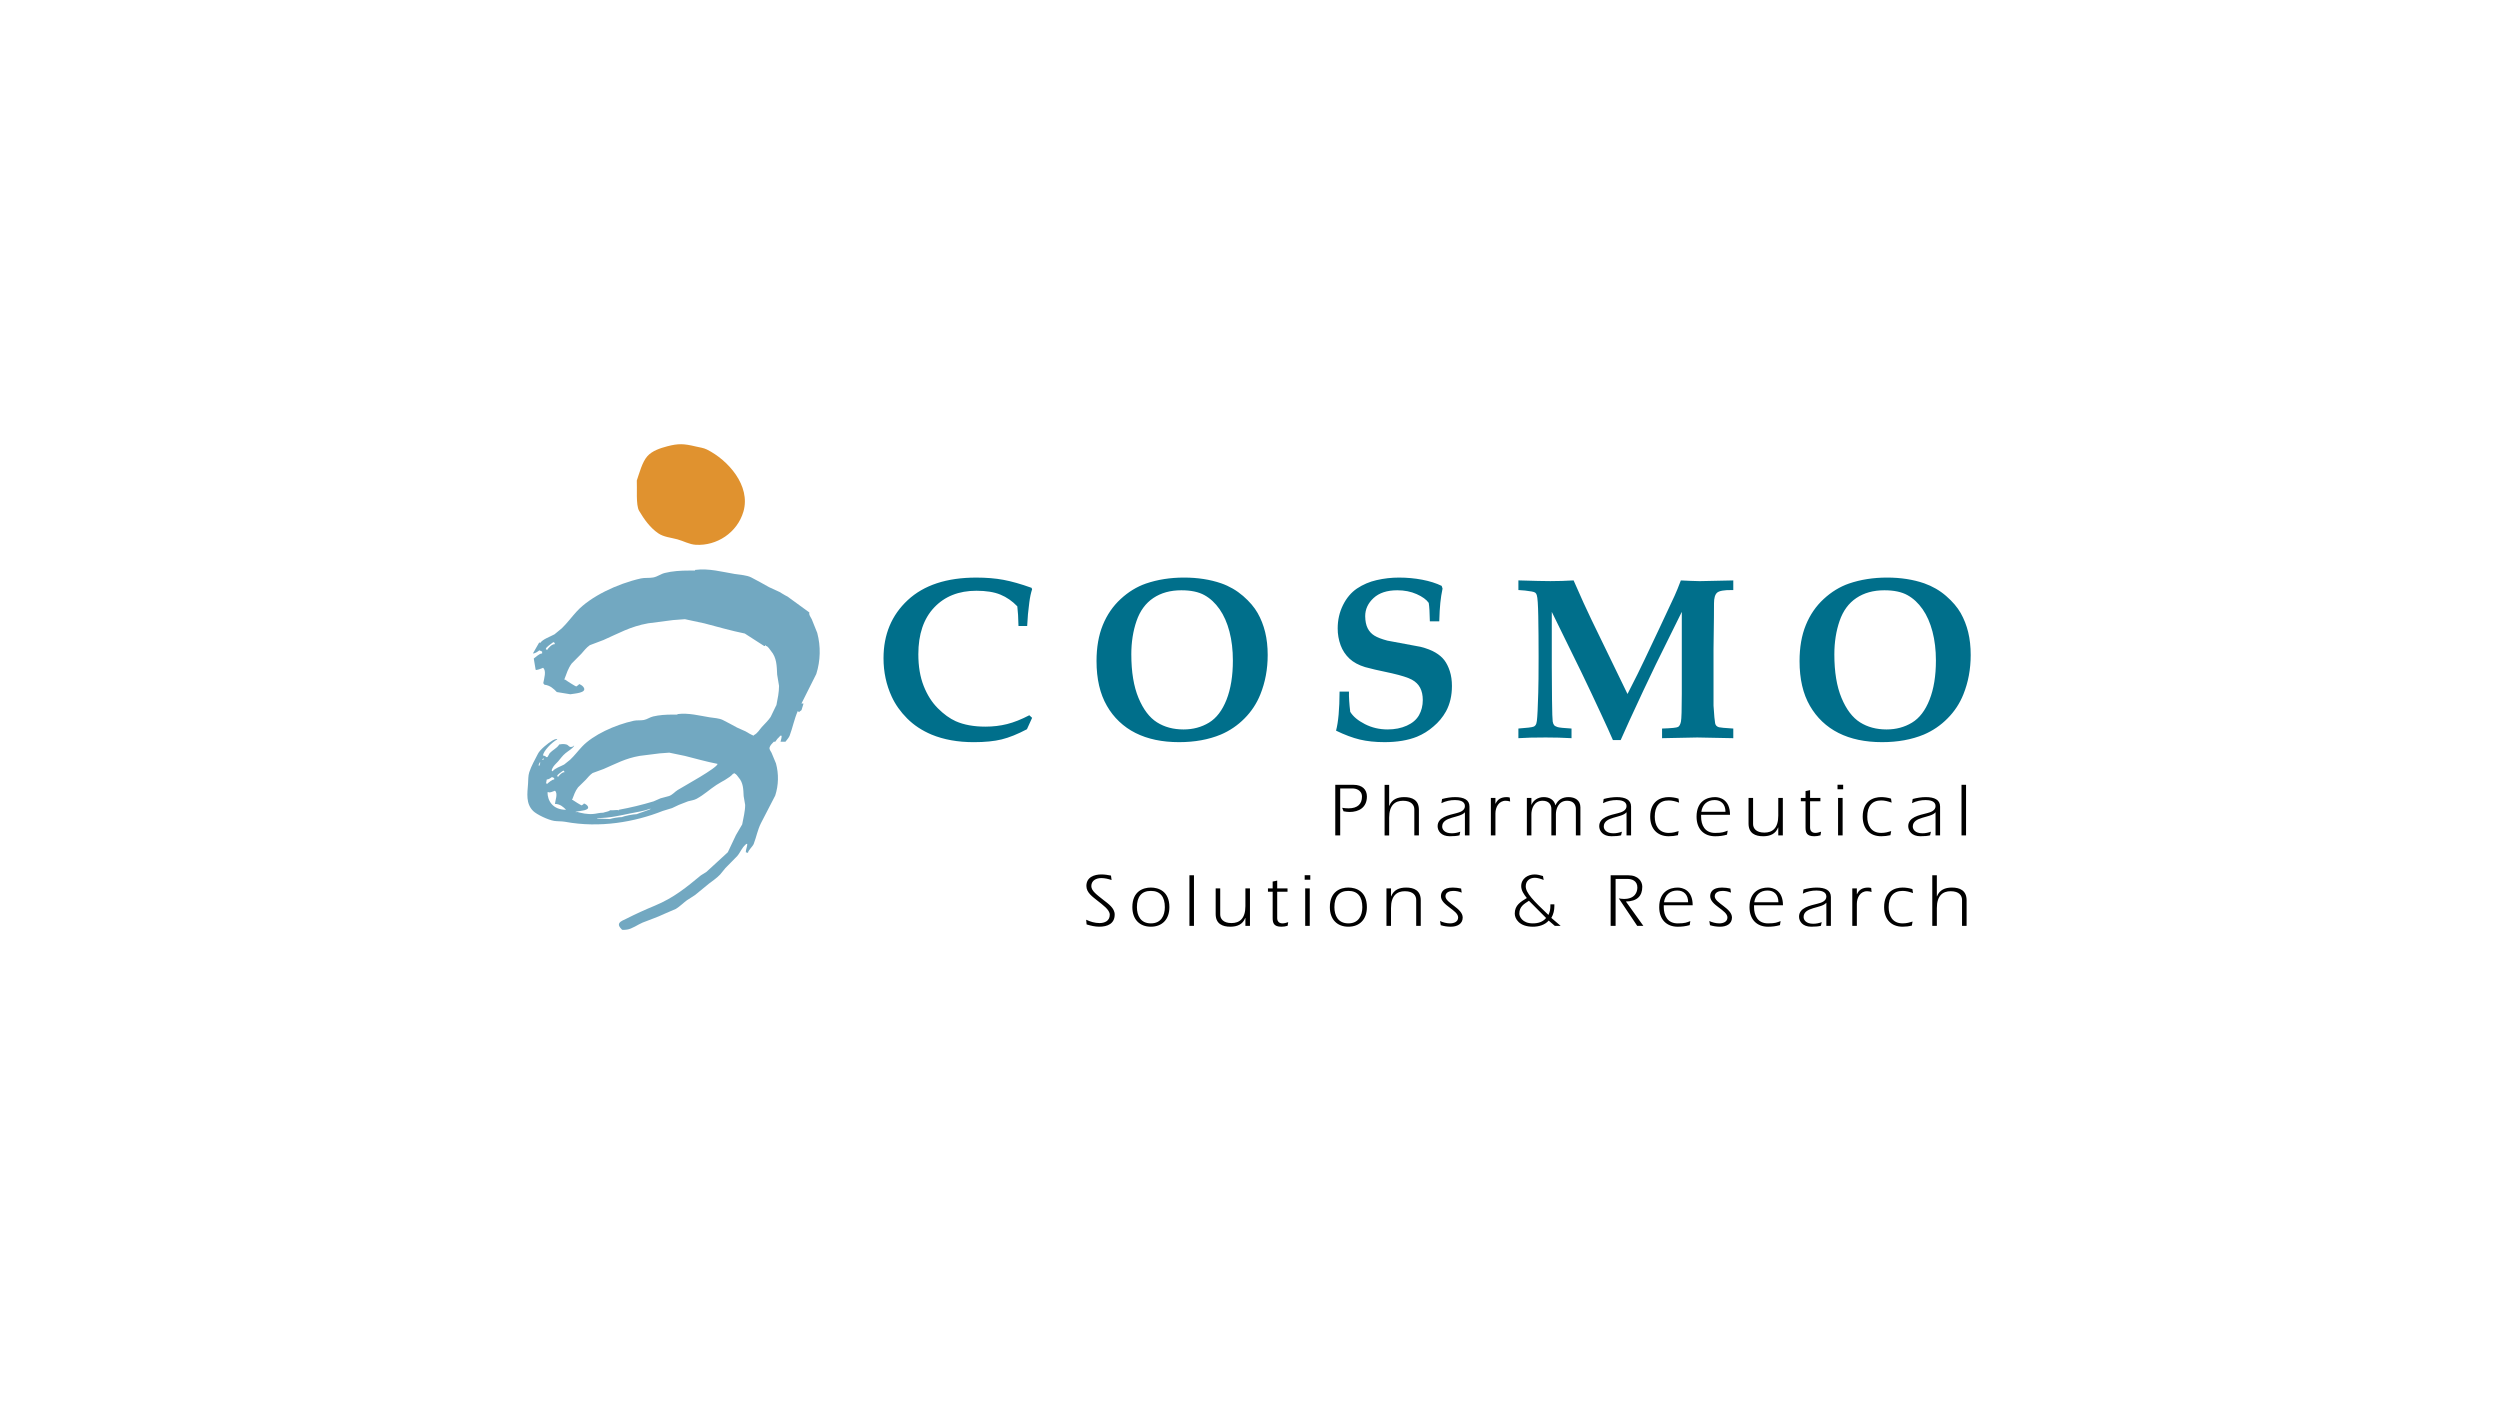 <?xml version="1.0" encoding="UTF-8"?><svg id="LOGO" xmlns="http://www.w3.org/2000/svg" viewBox="0 0 1250 703"><defs><style>.cls-1{fill:#e0922f;}.cls-1,.cls-2,.cls-3,.cls-4{fill-rule:evenodd;stroke-width:0px;}.cls-3{fill:#006f8b;}.cls-4{fill:#72a8c1;}</style></defs><path class="cls-4" d="m408.623,316.453c-.908-2.282-1.824-4.561-2.747-6.836-.486-1.081-1.545-2.085-1.193-3.382l-10.917-7.953c-1.392-.653-3.333-1.928-3.999-2.297l-5.251-2.418c-3.008-1.635-5.819-3.324-8.899-4.859-2.306-1.153-5.4-1.261-8.237-1.716-6.116-1.004-13.015-2.959-19.847-2.027v.311h-2.765c-4.553,0-8.525.266-12.295,1.193-2.184.522-3.594,1.81-5.828,2.265-1.887.369-4.346.063-6.192.482-11.79,2.648-25.247,9.048-32.043,16.456-2.522,2.729-4.765,5.832-7.485,8.462l-3.684,3.031c-2.247,1.243-5.841,2.405-7.098,4.265-.279,0-.428-.099-.509-.248l-3.175,5.544c1.238,0,2.432-.968,3.225-1.563.459.216.919.423,1.383.626v.937c-1.482,0-3.098,1.846-4.148,2.49v.266l.896,5.35h.027c0,.572,3.022-.613,3.684-.937,1.819,1.5.518,5.359.104,7.697l.608.775c2.869.279,4.724,2.157,6.174,3.657l6.755,1.103c2.373-.414,8.043-.671,6.805-3.198-.437-.869-1.329-1.513-2.481-1.932,0,.522-.946.856-1.383,1.248-.261,0-5.139-3.049-5.53-3.427-.549,0-.486.068-.342-.293,1.049-2.738,1.797-5.341,3.625-7.791,1.599-1.594,3.18-3.207,4.765-4.801,1.279-1.41,2.49-3.103,4.274-4.341,2.288-.856,4.562-1.725,6.85-2.594,7.557-3.315,13.371-6.755,22.351-8.354l12.398-1.608,5.958-.446c3.238.703,6.476,1.396,9.714,2.085,6.62,1.725,13.218,3.661,20.226,5.085l9.674,6.228h.464c0-.414-.158-.306.459-.306v.306c.919,0,1.986,1.883,2.459,2.427,2.941,3.441,2.909,7.507,3.126,11.903.32,1.883.617,3.751.937,5.62,0,3.166-.676,6.445-1.306,9.602-.108.212-.225.428-.342.635l-2.549,5.287c-1.135,1.752-2.891,3.364-4.386,5.021-1.162,1.27-2.09,3.13-3.963,4.062v.248c-.82,0-3.468-1.72-4.202-2.121-1.401-.622-2.815-1.252-4.229-1.891-2.427-1.279-4.688-2.599-7.17-3.806-1.855-.896-4.35-.986-6.638-1.342-4.931-.784-10.489-2.319-16.006-1.59v.243h-2.225c-3.666,0-6.872.212-9.912.932-1.765.414-2.9,1.419-4.693,1.779-1.522.288-3.508.045-4.994.369-9.498,2.081-20.352,7.089-25.828,12.889-2.031,2.144-3.842,4.58-6.035,6.634-.986.797-1.982,1.585-2.968,2.373-1.81.977-4.711,1.883-5.724,3.342-1,0-.14-1.419.009-1.711.545-1.184,1.824-2.207,2.747-3.256,1.211-1.383,2.072-2.747,3.639-4.031,1.473-1.22,3.481-2.274,4.373-3.697h-.374c0,.342-.324.342-.685.468-1.54.513-1.635-.811-2.9-1.157-1.016-.247-2.075-.262-3.098-.045-.531,0-.405-.023-.59.279-1.094,1.675-3.18,2.558-4.603,4.107l-1.117,1.95h-.743c0-.414-.685-.504-1.117-.725h-.369c0-2.153,4.477-6.724,7.053-8.057v-.243c-.874,0-1.716.387-2.261.712-2.45,1.414-6.355,4.702-7.314,6.625-1.509,2.968-3.378,6.188-4.364,9.286-.594,1.837-.477,3.815-.617,5.828-.347,4.747-1.193,9.84,2.576,13.556,1.788,1.765,7.498,4.481,10.502,4.954,1.693.261,3.774.126,5.481.446,17.289,3.211,34.808.131,48.814-5.436,1.545-.473,3.089-.95,4.63-1.414,1.148-.531,2.288-1.076,3.423-1.617,1.536-.599,3.053-1.193,4.585-1.783,1.428-.396,2.986-.558,4.224-1.229,3.878-2.112,6.454-4.648,9.899-6.904,2.887-1.905,6.404-3.333,8.426-5.684h.374c0-.324-.126-.234.369-.234v.234c.748,0,1.603,1.477,1.986,1.905,2.369,2.693,2.346,5.882,2.522,9.322.257,1.468.5,2.936.752,4.404,0,3.234-.928,6.62-1.486,9.741l-3.13,5.355-4.049,8.557c-3.549,3.279-7.111,6.539-10.674,9.804-.941.599-1.891,1.193-2.833,1.783-7.125,5.855-13.322,11.11-23.072,15.164-4.812,1.978-9.544,4.145-14.186,6.494-1.139.572-2.752,1.157-3.391,2.054-.824,1.144.162,2.328,1.126,3.283,0,.45,2.022.176,2.554.108,2.495-.297,5.625-2.603,7.854-3.508,3.571-1.468,7.354-2.648,10.827-4.346,1.946-.847,3.9-1.684,5.846-2.522,2.009-1.248,3.621-2.909,5.44-4.26,1.374-.874,2.729-1.765,4.098-2.644l6.963-5.702c2.036-1.518,4.017-2.9,5.593-4.562.896-1.076,1.779-2.157,2.657-3.238,1.973-2,3.936-4.013,5.909-6.012,1.581-1.842,2.238-4.107,4.269-5.792,0-.374.221-.252.743-.252,0,1.41-.743,2.653-.743,4.152h.374v.252h.743c0-1.13,2.342-3.112,2.851-4.418,1.324-3.436,1.955-7.107,3.648-10.435l7.093-13.727c1.688-5.21,1.821-10.798.383-16.082-.736-1.786-1.477-3.569-2.225-5.35-.387-.847-1.238-1.63-.959-2.644.261-1.004,1.207-1.95,2.072-2.842h.752c.623-1.001,1.389-1.905,2.274-2.684,0-.477.279-.315.923-.315,0,1.031-.293,2-.558,2.999h2.454c.833-1.063,1.774-2.157,2.103-3.026,1.518-4.053,2.31-8.363,4.076-12.344.19.249.439.445.725.572,0-.405.914-.676,1.148-1.067.324-1.031.639-2.063.95-3.098l.018-.158h-1.004c2.468-4.927,4.931-9.84,7.404-14.758,2.111-6.66,2.28-13.784.486-20.536l-0.0 0Zm-134.802,8.093v.315c-.383,0-.847-.041-.919-.315,0-1.031,2.806-2.653,3.684-3.427h.464c.158.311.302.626.459.937-1.738-.004-2.905,1.689-3.688,2.49Zm-4.157,58.371c-.878,0,.198-1.608.374-1.955.171.667-.14,1.347-.374,1.955Zm2.229-3.175c-.495,0-.369-.077-.369.248-.721,0-.198-.468,0-.73h.369v.482Zm9.656,5.611h.369l.374.739c-1.405,0-2.346,1.329-2.972,1.955v.248c-.306,0-.685-.032-.743-.248,0-.811,2.265-2.076,2.972-2.693Zm-8.539,6.355l.369-1.959c1.004,0,1.964-.752,2.603-1.22l1.112.486v.73c-1.193,0-2.49,1.446-3.337,1.959v.243h-.374v-.243l-.374.004Zm.743,4.386h.743c0,.455,2.436-.477,2.972-.725,1.626,1.302.149,4.886,0,6.589,2.666,0,4.305,1.657,5.571,2.927-6.958,0-9.286-4.814-9.286-8.791v0Zm44.559,10.989c-1.689,0-6.183.914-7.426,1.464-1.581,0-4.724.536-5.94.977-2.297,0-4.085-.252-6.314-.252v-.239c6.161,0,11.119-1.234,16.411-2.31,3.49-.703,6.823-1.162,9.953-2.333h.374c0,.369-6.197,2.256-7.057,2.693h0Zm20.577-12.106c-1.567.955-2.405,2.256-4.296,3.017-1.428.396-2.864.779-4.305,1.157l-3.486,1.527c-5.718,1.727-11.527,3.132-17.402,4.211,0,.32.113.243-.374.243,0-.342-2.869.153-3.711,0h-.374c0,.531-2.671.914-3.346,1.22-1.95,0-3.198.473-4.864.617-3.18.275-5.972-.401-8.503-1.103v.248h-.369c0-.297.018-.279.428-.356,1.801-.338,6.683-.491,5.652-2.531-.347-.676-1.067-1.184-1.995-1.513,0,.41-.766.671-1.112.982-.207,0-4.143-2.387-4.459-2.693-.441,0-.392.063-.279-.225.847-2.144,1.45-4.184,2.923-6.098,1.288-1.252,2.563-2.518,3.842-3.769,1.031-1.103,2.004-2.427,3.445-3.396,1.846-.676,3.679-1.36,5.526-2.031,6.093-2.599,10.782-5.292,18.019-6.544l9.989-1.256c1.603-.113,3.202-.239,4.801-.351,2.612.549,5.224,1.09,7.836,1.63,5.341,1.351,10.651,2.869,16.303,3.981.009,1.932-16.767,11.101-19.888,13.033v-0Z"/><path class="cls-1" d="m318.402,240.266c1.315-3.842,2.693-9.205,5.224-12.101,2.423-2.788,6.575-4.103,9.998-5.013,5.566-1.45,8.251-1.356,14.353.113,1.783.437,3.733.635,5.44,1.477,10.637,5.278,22.054,18.118,18.294,31.057-3.098,10.606-13.407,17.24-23.851,16.596-3.144-.18-6.116-1.883-9.142-2.72-3.229-.883-6.895-1.13-9.656-3.062-4.013-2.756-7.003-6.967-9.503-11.191-1.707-2.828-.919-11.552-1.157-15.155v-0Z"/><path class="cls-3" d="m516.056,358.918l-2.585,5.697c-4.688,2.472-8.899,4.17-12.628,5.085-3.733.919-8.39,1.383-13.975,1.383-7.949,0-14.983-1.266-21.09-3.788-4.801-2.027-8.868-4.72-12.205-8.07-3.337-3.346-5.909-6.981-7.706-10.89-2.734-5.904-4.107-12.326-4.107-19.239,0-11.853,4.04-21.536,12.119-29.044,8.079-7.503,19.487-11.259,34.223-11.259,5.062,0,9.606.374,13.637,1.126,4.031.752,8.71,2.076,14.033,3.99l.279.73c-.594,1.765-1.063,3.972-1.405,6.629-.534,3.895-.888,7.813-1.063,11.741h-4.341c-.081-4.103-.279-7.386-.59-9.849-2.509-2.617-5.328-4.567-8.453-5.855s-7.129-1.928-11.993-1.928c-8.8,0-15.844,2.788-21.122,8.372-5.278,5.584-7.917,13.376-7.917,23.374,0,6.053.887,11.331,2.666,15.844s4.148,8.246,7.107,11.191c2.954,2.95,5.936,5.107,8.931,6.458,4.08,1.801,9.021,2.707,14.826,2.707,3.819,0,7.431-.428,10.84-1.284,3.409-.851,7.116-2.328,11.119-4.409l1.401,1.288h-0Zm32.205-28.368c0-6.877,1.045-12.88,3.126-17.996,2.085-5.125,5.067-9.467,8.935-13.042,3.869-3.576,8.079-6.147,12.628-7.733,5.828-1.995,12.178-2.995,19.05-2.995,6.845,0,13.042.964,18.609,2.878,4.023,1.406,7.744,3.56,10.966,6.35,3.171,2.761,5.589,5.598,7.237,8.494,1.653,2.9,2.909,6.08,3.756,9.539.847,3.463,1.274,7.282,1.274,11.457,0,7.071-1.229,13.637-3.675,19.699-1.795,4.5-4.488,8.588-7.913,12.016-3.389,3.441-7.421,6.183-11.867,8.07-6.093,2.522-13.047,3.788-20.861,3.788-8.458,0-15.722-1.54-21.793-4.598-6.004-3.008-10.978-7.732-14.29-13.574-3.454-5.976-5.184-13.43-5.184-22.351l-0-0Zm17.397-3.36c0,8.782,1.202,16.042,3.598,21.793,2.405,5.742,5.481,9.804,9.237,12.178,3.751,2.373,8.179,3.562,13.286,3.562,4.729,0,8.958-1.13,12.696-3.391s6.661-6.089,8.787-11.475c2.117-5.386,3.18-11.93,3.18-19.613,0-5.278-.572-10.102-1.716-14.475-1.148-4.373-2.792-8.093-4.927-11.164-2.144-3.071-4.661-5.418-7.575-7.035-2.909-1.621-6.764-2.432-11.57-2.432-5.481,0-10.142,1.293-13.988,3.873-3.846,2.581-6.647,6.391-8.39,11.444s-2.617,10.633-2.617,16.735v-0Zm153.973-16.537h-4.706c-.072-4.346-.257-7.417-.563-9.219-1.162-1.648-3.184-3.112-6.053-4.386-2.878-1.274-6.089-1.91-9.66-1.91-5.112,0-9.061,1.293-11.858,3.873s-4.197,5.611-4.197,9.079c.036,2.49.45,4.504,1.238,6.053.784,1.549,1.91,2.774,3.369,3.67,1.468.91,3.625,1.738,6.476,2.499,2.171.455,5.206,1.018,9.088,1.698,3.887.676,6.413,1.148,7.566,1.41,3.044.788,5.499,1.738,7.372,2.851,1.883,1.112,3.369,2.387,4.477,3.837,1.099,1.45,2.013,3.279,2.725,5.476.712,2.207,1.063,4.679,1.063,7.422,0,4.823-.995,9.052-2.981,12.7-1.606,2.877-3.73,5.433-6.264,7.539-2.443,2.142-5.221,3.869-8.224,5.112-4.513,1.806-9.921,2.716-16.235,2.716-4.625,0-8.741-.432-12.349-1.297-3.607-.865-7.566-2.346-11.894-4.445,1.144-4.274,1.725-10.791,1.761-19.528h4.706c-.072,2.707.131,6.08.626,10.106,1.423,2.337,3.878,4.391,7.345,6.156,3.468,1.779,7.255,2.657,11.363,2.657,3.58,0,6.773-.635,9.579-1.896s4.837-3.004,6.102-5.229c1.256-2.229,1.891-4.756,1.891-7.593,0-2.373-.441-4.409-1.32-6.102-.887-1.698-2.27-3.053-4.152-4.071-1.873-1.022-5.188-2.072-9.93-3.171-6.818-1.428-11.286-2.468-13.43-3.103-3.238-.982-5.841-2.396-7.818-4.233-1.978-1.856-3.495-4.147-4.432-6.692-.993-2.7-1.49-5.558-1.468-8.435,0-4.22.887-8.106,2.657-11.66,1.77-3.558,4.098-6.314,6.985-8.273,2.986-1.992,6.315-3.417,9.818-4.202,3.677-.851,7.44-1.277,11.214-1.27,3.986,0,7.845.356,11.583,1.067s6.985,1.738,9.728,3.08l.45,1.347c-.509,2.432-.887,4.81-1.117,7.147-.248,2.328-.423,5.404-.531,9.219l-0-0Zm39.564,58.43v-4.823c4.224-.297,6.728-.599,7.503-.901.438-.133.816-.413,1.072-.793.333-.477.554-1.198.667-2.139.266-2.139.491-6.818.685-14.029.113-3.486.176-9.498.176-18.023,0-7.625-.063-14.375-.167-20.257-.104-5.877-.351-9.381-.73-10.507-.149-.522-.387-.928-.703-1.211s-.923-.5-1.819-.648c-2.21-.383-4.442-.628-6.683-.734v-4.819c7.724.239,13.042.356,15.965.356,3.86,0,7.742-.117,11.637-.356l4.976,11.205,3.968,8.48,18.005,37.11c3.819-7.422,6.674-13.196,8.593-17.307l7.413-15.668c4.116-8.746,6.634-14.128,7.548-16.145s1.964-4.576,3.121-7.665c3.147.176,6.297.295,9.449.356l16.767-.356v4.819h-.802c-3.837-.041-6.274.401-7.3,1.324-1.031.923-1.54,2.698-1.54,5.328,0,3.121-.009,5.485-.036,7.098l-.203,15.83v28.224c.306,4.778.572,7.701.802,8.791.104.522.315.95.617,1.266.306.32.748.567,1.311.734s2.945.387,7.152.648v4.823l-18.005-.356-17.609.356v-4.823c4.688-.149,7.363-.419,8.021-.815.658-.392,1.144-1.284,1.423-2.675.279-1.387.423-6.026.423-13.934v-40.915l-13.029,26.369-6.246,13.101c-1.644,3.45-3.968,8.453-6.967,15.015-1.48,3.185-2.92,6.389-4.319,9.611h-3.878c-1.356-3.148-3.306-7.453-5.859-12.93-3.244-7.016-6.545-14.006-9.903-20.969l-14.803-30.197v27.594c0,4.607.036,10.088.113,16.438.077,6.35.194,9.948.342,10.791.158.847.387,1.446.721,1.828.315.374.887.694,1.707.95.82.27,3.139.504,6.985.734v4.823c-4.291-.243-8.587-.361-12.885-.356-5.729-.004-10.295.108-13.673.351l0.0 0Zm140.58-38.533c0-6.877,1.036-12.88,3.13-17.996,2.076-5.125,5.058-9.467,8.926-13.042,3.869-3.576,8.084-6.147,12.633-7.733,5.823-1.995,12.182-2.995,19.059-2.995,6.836,0,13.038.964,18.595,2.878,4.134,1.468,7.791,3.585,10.971,6.35,3.175,2.761,5.584,5.598,7.246,8.494,1.681,2.992,2.942,6.202,3.747,9.539.847,3.463,1.266,7.282,1.266,11.457,0,7.071-1.22,13.637-3.666,19.699-1.794,4.505-4.491,8.594-7.926,12.016-3.384,3.443-7.414,6.185-11.858,8.07-6.098,2.522-13.042,3.788-20.865,3.788-8.453,0-15.718-1.54-21.788-4.598-6.071-3.071-10.836-7.593-14.294-13.574-3.459-5.981-5.175-13.43-5.175-22.351l-0-0Zm17.397-3.36c0,8.782,1.198,16.042,3.598,21.793,2.4,5.742,5.481,9.804,9.237,12.178,3.747,2.373,8.188,3.562,13.281,3.562,4.733,0,8.962-1.13,12.691-3.391,3.747-2.261,6.674-6.089,8.787-11.475,2.13-5.386,3.193-11.93,3.193-19.613,0-5.278-.581-10.102-1.725-14.475-1.153-4.373-2.788-8.093-4.927-11.164-2.139-3.071-4.661-5.418-7.575-7.035-2.909-1.621-6.764-2.432-11.565-2.432-5.49,0-10.151,1.293-13.993,3.873-3.851,2.581-6.643,6.391-8.381,11.444-1.747,5.053-2.621,10.633-2.621,16.735l-0-0Z"/><path class="cls-2" d="m667.638,392.406h9.102c4.4,0,6.71,2.387,6.71,5.841,0,5.535-4.053,7.742-8.683,7.742-1.009-.016-2.013-.131-2.999-.342l-.685-1.747c1.031.153,2.049.266,3.184.266,4.594,0,6.719-2.234,6.719-5.841,0-3.603-3.643-4.094-4.409-4.094h-6.481v23.482h-2.463v-25.306h.004Zm26.936,10.471l.072.077c1.256-3.261,4.062-4.4,7.476-4.4,3.95,0,7.327,1.441,7.327,6.337v12.822h-2.288v-13.047c0-2.049-1.401-4.287-5.647-4.287-3.941,0-6.94,2.162-6.94,8.462v8.877h-2.279v-25.301h2.279v10.462Zm37.893,3.301h-.072c-2.315,2.882-11.304,1.973-11.304,7.093,0,1.477,1.207,3.373,4.81,3.373,1.477,0,2.918-.302,4.247-.797l-.414,1.819c-1.256.306-2.576.459-4.819.459-4.328,0-6.102-2.693-6.102-5.008,0-4.513,5.418-5.535,9.331-6.521,1.819-.459,4.319-1.252,4.319-3.567,0-2.581-2.99-2.999-4.927-2.999-2.37-.025-4.712.509-6.836,1.558l.342-2.09c2.13-.567,4.292-.946,6.526-.946,4.328,0,7.17,1.329,7.17,4.742v14.416h-2.279v-11.534h.009Zm15.249-4.364l.081.041c.905-2.13,2.693-3.301,5.575-3.301.491,0,.986.077,1.513.23l.194,1.973c-.725-.235-1.481-.362-2.243-.378-3.45,0-5.121,3.225-5.121,6.337v10.998h-2.279v-18.739h2.279v2.842h0Zm17.983.495l.081.077c.869-2.279,3.265-3.833,6.071-3.833,2.734,0,5.157,1.216,5.841,4.022h.081c1.18-2.693,3.49-4.022,6.481-4.022,3.306,0,5.954,1.626,5.954,5.121v14.038h-2.27v-13.277c0-2.009-1.18-4.058-4.364-4.058-4.558,0-5.62,4.436-5.62,6.715v10.619h-2.27v-13.277c0-2.009-1.18-4.058-4.364-4.058-4.558,0-5.62,4.436-5.62,6.715v10.619h-2.27v-18.739h2.27v3.337l-0.0 0Zm47.576,3.869h-.081c-2.315,2.882-11.304,1.973-11.304,7.093,0,1.477,1.216,3.373,4.81,3.373,1.486,0,2.927-.302,4.256-.797l-.423,1.819c-1.247.306-2.576.459-4.819.459-4.319,0-6.102-2.693-6.102-5.008,0-4.513,5.427-5.535,9.331-6.521,1.819-.459,4.328-1.252,4.328-3.567,0-2.581-2.999-2.999-4.936-2.999-2.315,0-4.625.455-6.827,1.558l.342-2.09c2.121-.6,4.312-.918,6.517-.946,4.328,0,7.17,1.329,7.17,4.742v14.416h-2.27v-11.534h.009-0Zm25.684,11.417c-1.506.351-3.047.53-4.594.531-5.657,0-9.264-3.679-9.264-9.791,0-7.967,5.427-9.786,9.264-9.786,1.432,0,3.184.23,4.891.761l.297,2.009c-1.743-.648-3.481-1.103-5.188-1.103-4.751,0-6.985,2.999-6.985,8.12,0,4.175,1.819,8.12,6.985,8.12,2.04,0,3.481-.455,4.963-.91l-.369,2.049v0Zm24.54-.261c-1.935.555-3.941.823-5.954.797-5.657,0-9.264-3.679-9.264-9.791,0-7.967,5.427-9.786,9.264-9.786,2.27,0,7.467,1.139,7.467,8.841h-14.452v.946c0,4.175,1.819,8.12,6.985,8.12,3.756,0,4.477-.491,6.296-1.139l-.342,2.013h0Zm-.757-11.426c0-3.792-2.162-5.882-5.427-5.882-3.72,0-6.147,2.279-6.643,5.882h12.07Zm26.4,7.895l-.072-.077c-1.257,3.261-4.062,4.4-7.476,4.4-3.941,0-7.318-1.441-7.318-6.337v-12.822h2.27v13.047c0,2.049,1.405,4.287,5.657,4.287,3.95,0,6.94-2.162,6.94-8.462v-8.877h2.279v18.739h-2.279v-3.9l0-0Zm21.059-14.835v1.666h-5.161v13.358c0,.757.423,2.463,2.621,2.463.986,0,1.891-.297,2.887-.608l-.306,1.819c-1.006.307-2.051.462-3.103.459-3.837,0-4.364-1.896-4.364-4.364v-13.128h-2.355v-1.666h2.355v-3.414l2.27-.491v3.905h5.157l-0.0 0Zm11.381-4.319h-2.815v-2.279h2.815v2.279Zm-2.545,4.319h2.279v18.739h-2.279v-18.739Zm26.17,18.627c-1.503.353-3.041.531-4.585.531-5.657,0-9.264-3.679-9.264-9.791,0-7.967,5.427-9.786,9.264-9.786,1.441,0,3.184.23,4.891.761l.306,2.009c-1.752-.648-3.49-1.103-5.197-1.103-4.742,0-6.985,2.999-6.985,8.12,0,4.175,1.819,8.12,6.985,8.12,2.049,0,3.481-.455,4.972-.91l-.387,2.049 0.0 0Zm22.581-11.417h-.081c-2.315,2.882-11.304,1.973-11.304,7.093,0,1.477,1.216,3.373,4.819,3.373,1.477,0,2.918-.302,4.247-.797l-.423,1.819c-1.247.306-2.576.459-4.81.459-4.328,0-6.111-2.693-6.111-5.008,0-4.513,5.427-5.535,9.331-6.521,1.819-.459,4.328-1.252,4.328-3.567,0-2.581-2.999-2.999-4.936-2.999-2.315,0-4.625.455-6.827,1.558l.342-2.09c2.121-.567,4.283-.946,6.526-.946,4.319,0,7.161,1.329,7.161,4.742v14.416h-2.27v-11.534h.009-0Zm12.975-13.772h2.265v25.306h-2.265v-25.306Zm-437.677,67.464c2.126.986,4.323,1.666,6.674,1.666,2.581,0,5.125-1.058,5.125-4.175,0-2.536-3.643-5.003-6.147-7.017-2.391-1.937-5.539-3.986-5.539-7.363,0-4.4,3.909-5.76,7.553-5.76,1.594,0,3.225.266,4.742.567l.302,2.238c-1.671-.572-3.337-.986-5.161-.986-2.427,0-4.972,1.135-4.972,4.022,0,2.423,2.882,4.4,6.071,6.94,2.351,1.86,5.616,3.986,5.616,7.282,0,4.594-3.643,6.071-7.665,6.071-2.238,0-4.211-.491-6.373-1.135l-.225-2.351v0Zm41.613-6.301c0,6.107-3.603,9.786-9.255,9.786s-9.259-3.675-9.259-9.786c0-7.967,5.427-9.791,9.259-9.791s9.255,1.828,9.255,9.791Zm-16.235,0c0,4.175,1.819,8.12,6.981,8.12s6.981-3.945,6.981-8.12c0-5.125-2.238-8.12-6.981-8.12-4.742.004-6.981,2.999-6.981,8.12Zm26.251-15.934h2.274v25.306h-2.274v-25.306Zm27.994,21.397l-.077-.077c-1.248,3.265-4.058,4.4-7.471,4.4-3.945,0-7.323-1.441-7.323-6.332v-12.826h2.274v13.051c0,2.045,1.405,4.283,5.652,4.283,3.945,0,6.94-2.162,6.94-8.458v-8.881h2.279v18.739h-2.279v-3.9h.004v-0Zm21.054-14.835v1.671h-5.161v13.353c0,.761.423,2.468,2.621,2.468.986,0,1.901-.302,2.887-.608l-.306,1.819c-1.006.303-2.052.457-3.103.455-3.837,0-4.364-1.896-4.364-4.364v-13.123h-2.355v-1.671h2.351v-3.414l2.27-.491v3.905h5.161v0Zm11.385-4.323h-2.806v-2.274h2.806v2.274Zm-2.545,4.323h2.279v18.739h-2.279v-18.739Zm30.841,9.372c0,6.107-3.607,9.786-9.255,9.786-5.657,0-9.255-3.675-9.255-9.786,0-7.967,5.418-9.791,9.255-9.791s9.255,1.828,9.255,9.791Zm-16.24,0c0,4.175,1.819,8.12,6.985,8.12,5.157,0,6.976-3.945,6.976-8.12,0-5.125-2.234-8.12-6.976-8.12s-6.985,2.999-6.985,8.12Zm28.301-5.458l.081.077c1.256-3.265,4.062-4.404,7.476-4.404,3.941,0,7.318,1.446,7.318,6.337v12.822h-2.279v-13.047c0-2.049-1.401-4.283-5.647-4.283-3.95,0-6.949,2.157-6.949,8.458v8.877h-2.27v-18.739h2.27v3.905l-0.0 0Zm24.513,12.403c1.477.68,3.265,1.175,5.003,1.175,1.855,0,4.053-.721,4.053-2.959,0-3.679-8.602-6.035-8.602-10.619,0-1.783.941-4.328,5.909-4.328,1.405,0,2.77.194,4.179.495l.297,2.045c-1.327-.578-2.759-.874-4.206-.869-1.716,0-3.914.608-3.914,2.693,0,3.418,8.611,5.918,8.611,10.619,0,3.265-2.842,4.594-5.99,4.594-1.752,0-3.526-.302-4.972-.757l-.369-2.09v-0Zm54.327-.225c-1.937,2.238-5.003,3.071-7.935,3.071-6.791,0-9.025-3.986-9.025-6.562,0-4.247,2.954-5.882,6.035-7.778-1.405-1.747-2.815-3.715-2.815-5.954,0-3.797,3.342-5.841,6.719-5.841,1.401,0,2.842.378,4.17.793l.342,1.973c-1.405-.567-2.999-1.099-4.4-1.099-2.427,0-4.558,1.441-4.558,4.247,0,3.414,3.95,7.282,11.349,14.344.757-1.86.986-2.468.986-5.314h1.973v.946c0,1.937-.414,3.945-1.513,5.846l4.661,3.981h-2.918l-3.071-2.653 0-0Zm-9.872-9.908c-2.463,1.594-4.81,2.918-4.81,6.454,0,1.324,1.401,4.855,6.746,4.855,2.585,0,5.013-.68,6.643-2.698l-8.579-8.611Zm40.857-12.745h8.76c5.161,0,7.053,3.184,7.053,5.729,0,4.702-2.612,7.282-8.188,7.395l8.728,12.178h-3.071l-9.219-13.731c.838.113,1.707.27,2.576.27,5.611,0,6.71-3.531,6.71-5.729,0-3.337-2.693-4.287-4.972-4.287h-5.909v23.482h-2.472v-25.306h.005l-0.0 0Zm39.497,24.927c-1.935.555-3.941.823-5.954.797-5.657,0-9.264-3.675-9.264-9.786,0-7.967,5.427-9.791,9.264-9.791,2.279,0,7.467,1.139,7.467,8.841h-14.452v.95c0,4.175,1.819,8.12,6.985,8.12,3.756,0,4.477-.491,6.296-1.139l-.342,2.009h0Zm-.757-11.421c0-3.797-2.162-5.882-5.427-5.882-3.72,0-6.147,2.279-6.643,5.882h12.07Zm10.583,9.372c1.477.68,3.265,1.175,5.003,1.175,1.864,0,4.062-.721,4.062-2.959,0-3.679-8.62-6.035-8.62-10.619,0-1.783.95-4.328,5.918-4.328,1.405,0,2.77.194,4.179.495l.297,2.045c-1.327-.578-2.759-.874-4.206-.869-1.716,0-3.914.608-3.914,2.693,0,3.418,8.611,5.918,8.611,10.619,0,3.265-2.842,4.594-5.99,4.594-1.743,0-3.526-.302-4.972-.757l-.369-2.09 0-0Zm35.313,2.049c-1.935.555-3.941.823-5.954.797-5.657,0-9.255-3.675-9.255-9.786,0-7.967,5.418-9.791,9.255-9.791,2.279,0,7.476,1.139,7.476,8.841h-14.461v.95c0,4.175,1.819,8.12,6.985,8.12,3.756,0,4.477-.491,6.296-1.139l-.342,2.009h0Zm-.757-11.421c0-3.797-2.162-5.882-5.427-5.882-3.72,0-6.147,2.279-6.643,5.882h12.07Zm23.982.266h-.081c-2.315,2.887-11.304,1.973-11.304,7.093,0,1.482,1.216,3.378,4.81,3.378,1.486,0,2.927-.302,4.247-.797l-.414,1.819c-1.247.302-2.576.455-4.819.455-4.319,0-6.102-2.693-6.102-5.003,0-4.517,5.427-5.539,9.331-6.526,1.819-.455,4.328-1.248,4.328-3.567,0-2.576-2.999-2.995-4.936-2.995-2.315,0-4.625.455-6.827,1.554l.333-2.085c2.124-.603,4.318-.922,6.526-.95,4.328,0,7.17,1.329,7.17,4.747v14.411h-2.27v-11.534h.009Zm15.24-4.364l.081.041c.905-2.13,2.693-3.301,5.575-3.301.491,0,.986.077,1.513.23l.194,1.973c-.724-.238-1.48-.365-2.243-.378-3.45,0-5.121,3.225-5.121,6.332v10.998h-2.279v-18.739h2.279v2.846l-0-0Zm27.481,15.785c-1.441.338-2.999.527-4.594.527-5.657,0-9.255-3.675-9.255-9.786,0-7.967,5.418-9.791,9.255-9.791,1.441,0,3.184.23,4.891.761l.306,2.009c-1.752-.648-3.49-1.099-5.197-1.099-4.742,0-6.985,2.995-6.985,8.12,0,4.175,1.819,8.12,6.985,8.12,2.049,0,3.481-.459,4.972-.91l-.378,2.049 0.0 0Zm12.516-14.718l.072.077c1.257-3.265,4.062-4.404,7.476-4.404,3.95,0,7.327,1.446,7.327,6.337v12.822h-2.279v-13.047c0-2.049-1.405-4.283-5.657-4.283-3.95,0-6.94,2.157-6.94,8.458v8.877h-2.279v-25.301h2.279v10.466h-0Z"/></svg>
